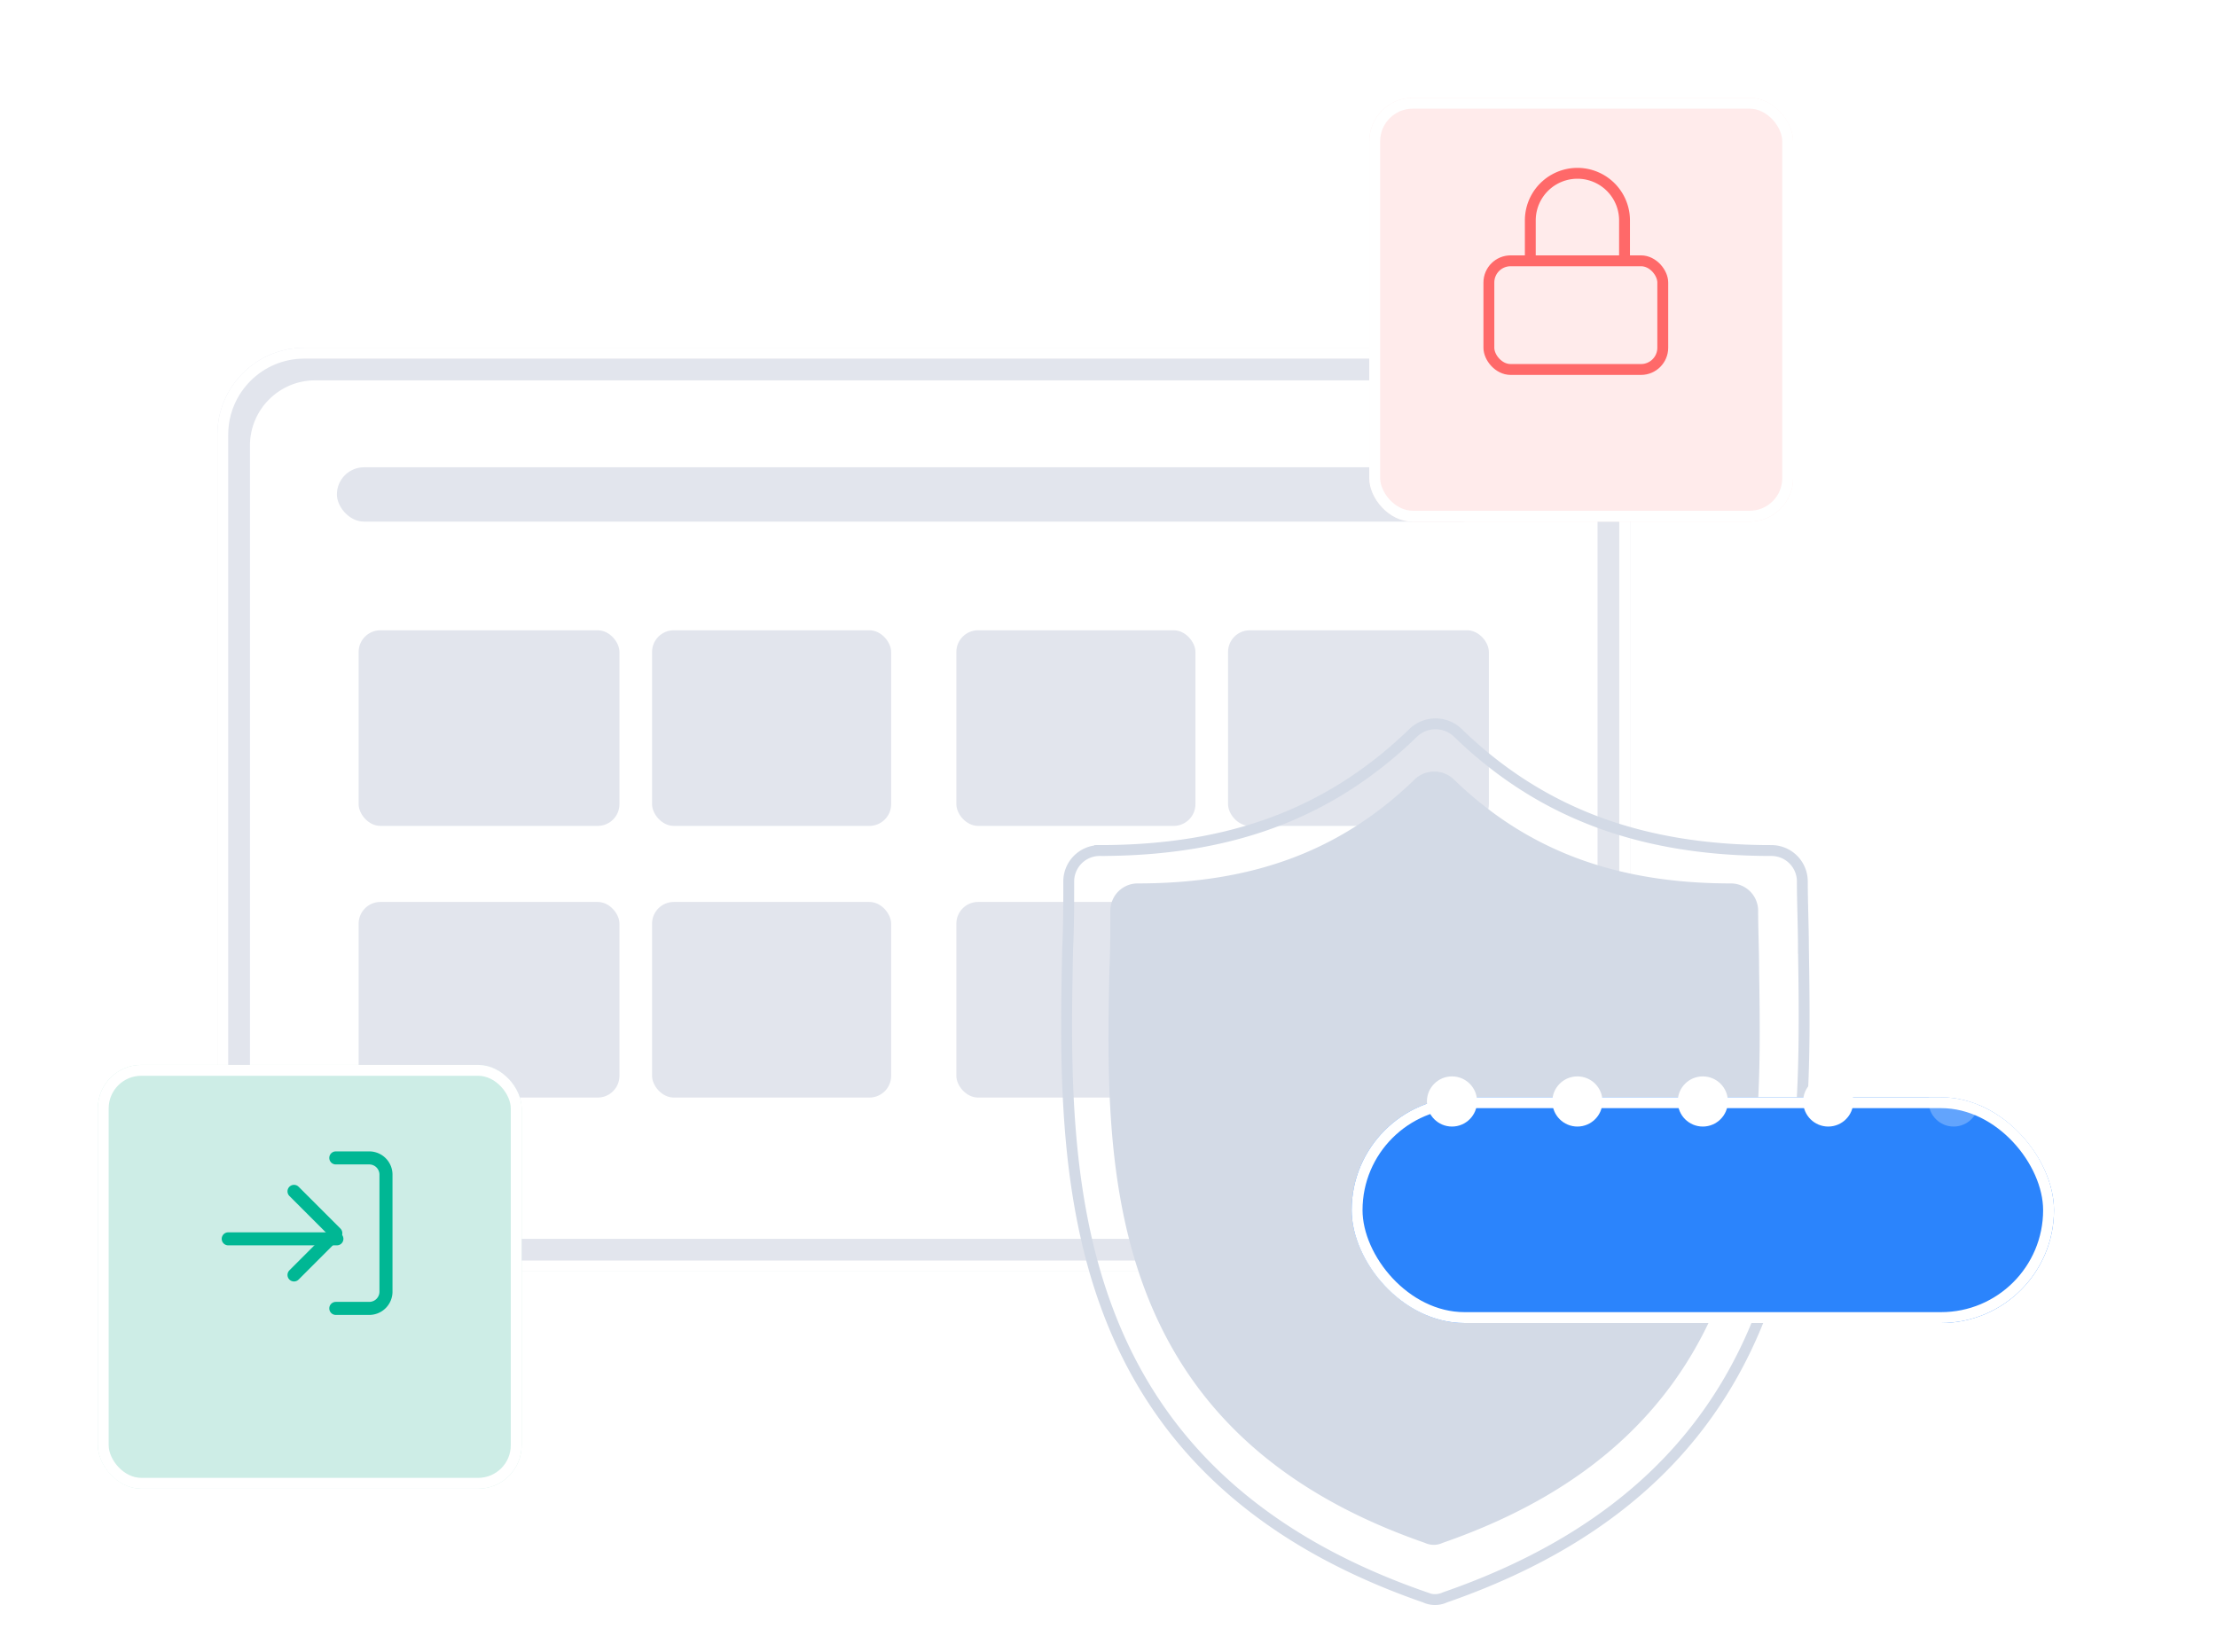 <svg xmlns="http://www.w3.org/2000/svg" xmlns:xlink="http://www.w3.org/1999/xlink" width="204" height="152" viewBox="0 0 204 152">
  <defs>
    <filter id="Rectangle_6237" x="117" y="0" width="57" height="57" filterUnits="userSpaceOnUse">
      <feOffset dy="4" input="SourceAlpha"/>
      <feGaussianBlur stdDeviation="3" result="blur"/>
      <feFlood flood-opacity="0.082"/>
      <feComposite operator="in" in2="blur"/>
      <feComposite in="SourceGraphic"/>
    </filter>
    <filter id="Rectangle_6237-2" x="0" y="89" width="57" height="57" filterUnits="userSpaceOnUse">
      <feOffset dy="4" input="SourceAlpha"/>
      <feGaussianBlur stdDeviation="3" result="blur-2"/>
      <feFlood flood-opacity="0.082"/>
      <feComposite operator="in" in2="blur-2"/>
      <feComposite in="SourceGraphic"/>
    </filter>
    <filter id="Rectangle_6250" x="109.375" y="85.974" width="94.625" height="50.772" filterUnits="userSpaceOnUse">
      <feOffset dy="10" input="SourceAlpha"/>
      <feGaussianBlur stdDeviation="5" result="blur-3"/>
      <feFlood flood-opacity="0.098"/>
      <feComposite operator="in" in2="blur-3"/>
      <feComposite in="SourceGraphic"/>
    </filter>
  </defs>
  <g id="Group_15388" data-name="Group 15388" transform="translate(-847 -1470)">
    <rect id="Rectangle_6232" data-name="Rectangle 6232" width="180" height="147" transform="translate(856 1475)" fill="#fff"/>
    <g id="Group_15434" data-name="Group 15434" transform="translate(-6)">
      <g id="Group_15349" data-name="Group 15349" transform="translate(873.379 1501.897)">
        <g id="Group_15340" data-name="Group 15340" transform="translate(0 0)">
          <g id="Rectangle_6233" data-name="Rectangle 6233" transform="translate(-0.379 0.103)" fill="#e2e5ed" stroke="#fff" stroke-width="1">
            <rect width="130" height="85" rx="8" stroke="none"/>
            <rect x="0.5" y="0.5" width="129" height="84" rx="7.5" fill="none"/>
          </g>
          <rect id="Rectangle_6234" data-name="Rectangle 6234" width="124" height="79" rx="6" transform="translate(2.621 3.103)" fill="#fff"/>
        </g>
        <g id="Group_15343" data-name="Group 15343" transform="translate(10.345 11.379)">
          <rect id="Rectangle_6235" data-name="Rectangle 6235" width="106" height="5" rx="2.5" transform="translate(0.276 -0.276)" fill="#e2e5ed"/>
          <rect id="Rectangle_6236" data-name="Rectangle 6236" width="24" height="18" rx="2" transform="translate(2.276 14.724)" fill="#e2e5ed"/>
          <rect id="Rectangle_6247" data-name="Rectangle 6247" width="24" height="18" rx="2" transform="translate(2.276 39.724)" fill="#e2e5ed"/>
          <rect id="Rectangle_6240" data-name="Rectangle 6240" width="22" height="18" rx="2" transform="translate(29.276 14.724)" fill="#e2e5ed"/>
          <rect id="Rectangle_6246" data-name="Rectangle 6246" width="22" height="18" rx="2" transform="translate(29.276 39.724)" fill="#e2e5ed"/>
          <rect id="Rectangle_6242" data-name="Rectangle 6242" width="22" height="18" rx="2" transform="translate(57.276 14.724)" fill="#e2e5ed"/>
          <rect id="Rectangle_6245" data-name="Rectangle 6245" width="22" height="18" rx="2" transform="translate(57.276 39.724)" fill="#e2e5ed"/>
          <rect id="Rectangle_6244" data-name="Rectangle 6244" width="24" height="18" rx="2" transform="translate(82.276 14.724)" fill="#e2e5ed"/>
          <rect id="Rectangle_6248" data-name="Rectangle 6248" width="24" height="18" rx="2" transform="translate(82.276 39.724)" fill="#e2e5ed"/>
        </g>
      </g>
      <g id="Group_15382" data-name="Group 15382" transform="translate(978.897 1475)">
        <g transform="matrix(1, 0, 0, 1, -125.9, -5)" filter="url(#Rectangle_6237)">
          <g id="Rectangle_6237-3" data-name="Rectangle 6237" transform="translate(126 5)" fill="#ffebeb" stroke="#fff" stroke-width="1">
            <rect width="39" height="39" rx="4" stroke="none"/>
            <rect x="0.5" y="0.5" width="38" height="38" rx="3.5" fill="none"/>
          </g>
        </g>
        <g id="lock" transform="translate(11.38 10.948)">
          <rect id="Rectangle_6249" data-name="Rectangle 6249" width="16" height="10" rx="2" transform="translate(-0.276 8.052)" fill="none" stroke="#ff6969" stroke-linecap="round" stroke-linejoin="round" stroke-width="1"/>
          <path id="Path_90112" data-name="Path 90112" d="M7,9.8V6.335a4.335,4.335,0,1,1,8.67,0V9.8" transform="translate(-3.464 -2)" fill="none" stroke="#ff6969" stroke-linecap="round" stroke-linejoin="round" stroke-width="1"/>
        </g>
      </g>
      <g id="Group_15387" data-name="Group 15387" transform="translate(862 1563.966)">
        <g id="Group_15385" data-name="Group 15385" transform="translate(0 0)">
          <g transform="matrix(1, 0, 0, 1, -9, -93.97)" filter="url(#Rectangle_6237-2)">
            <g id="Rectangle_6237-4" data-name="Rectangle 6237" transform="translate(9 94)" fill="#cdede6" stroke="#fff" stroke-width="1">
              <rect width="39" height="39" rx="4" stroke="none"/>
              <rect x="0.5" y="0.5" width="38" height="38" rx="3.5" fill="none"/>
            </g>
          </g>
        </g>
        <g id="log-in_1_" data-name="log-in (1)" transform="translate(12.414 12.588)">
          <path id="Path_90113" data-name="Path 90113" d="M15,3h3.077a1.539,1.539,0,0,1,1.539,1.539V15.309a1.539,1.539,0,0,1-1.539,1.539H15" transform="translate(-5.514 -3)" fill="none" stroke="#00b794" stroke-linecap="round" stroke-linejoin="round" stroke-width="1.2"/>
          <path id="Path_90114" data-name="Path 90114" d="M10,14.693l3.847-3.847L10,7" transform="translate(-4.361 -3.923)" fill="none" stroke="#00b794" stroke-linecap="round" stroke-linejoin="round" stroke-width="1.2"/>
          <line id="Line_42" data-name="Line 42" x1="10" transform="translate(-0.414 7.447)" fill="none" stroke="#00b794" stroke-linecap="round" stroke-linejoin="round" stroke-width="1.2"/>
        </g>
      </g>
      <g id="Group_15436" data-name="Group 15436" transform="translate(951.145 1536.61)">
        <path id="Path_90111" data-name="Path 90111" d="M230.814,79.237c0-2.138-.1-4.276-.1-6.211a2.846,2.846,0,0,0-2.851-2.851c-12.014,0-21.279-3.462-28.915-10.895a2.962,2.962,0,0,0-3.971,0c-7.636,7.432-16.8,10.895-28.915,10.895a2.846,2.846,0,0,0-2.851,2.851c0,2.036,0,4.072-.1,6.211-.407,20.261-.916,47.955,32.886,59.663a2.161,2.161,0,0,0,1.832,0c33.8-11.709,33.293-39.4,32.988-59.663Z" transform="translate(-163.015 -58.517)" fill="none" stroke="#d3dae6" stroke-width="1"/>
      </g>
      <g id="Group_15437" data-name="Group 15437" transform="translate(955 1541)">
        <path id="Path_90111-2" data-name="Path 90111" d="M222.883,76.813c0-1.888-.09-3.776-.09-5.484a2.513,2.513,0,0,0-2.517-2.517c-10.608,0-18.79-3.057-25.533-9.62a2.616,2.616,0,0,0-3.506,0c-6.743,6.563-14.834,9.62-25.533,9.62a2.513,2.513,0,0,0-2.517,2.517c0,1.8,0,3.6-.09,5.484-.359,17.891-.809,42.345,29.039,52.684a1.908,1.908,0,0,0,1.618,0c29.847-10.339,29.4-34.793,29.129-52.684Z" transform="translate(-163.016 -58.517)" fill="#d3dae6"/>
      </g>
      <g id="Group_15438" data-name="Group 15438" transform="translate(977.375 1560.974)">
        <g transform="matrix(1, 0, 0, 1, -124.38, -90.97)" filter="url(#Rectangle_6250)">
          <g id="Rectangle_6250-2" data-name="Rectangle 6250" transform="translate(124.38 90.97)" fill="#2b84fc" stroke="#fff" stroke-width="1">
            <rect width="64.625" height="20.772" rx="10.386" stroke="none"/>
            <rect x="0.5" y="0.5" width="63.625" height="19.772" rx="9.886" fill="none"/>
          </g>
        </g>
        <g id="Group_15383" data-name="Group 15383" transform="translate(6.924 8.078)">
          <circle id="Ellipse_20" data-name="Ellipse 20" cx="2.308" cy="2.308" r="2.308" fill="#fff"/>
          <circle id="Ellipse_21" data-name="Ellipse 21" cx="2.308" cy="2.308" r="2.308" transform="translate(11.54)" fill="#fff"/>
          <circle id="Ellipse_22" data-name="Ellipse 22" cx="2.308" cy="2.308" r="2.308" transform="translate(23.08)" fill="#fff"/>
          <circle id="Ellipse_23" data-name="Ellipse 23" cx="2.308" cy="2.308" r="2.308" transform="translate(34.62)" fill="#fff"/>
          <circle id="Ellipse_24" data-name="Ellipse 24" cx="2.308" cy="2.308" r="2.308" transform="translate(46.161)" fill="#fff" opacity="0.26"/>
        </g>
      </g>
    </g>
  </g>
</svg>
